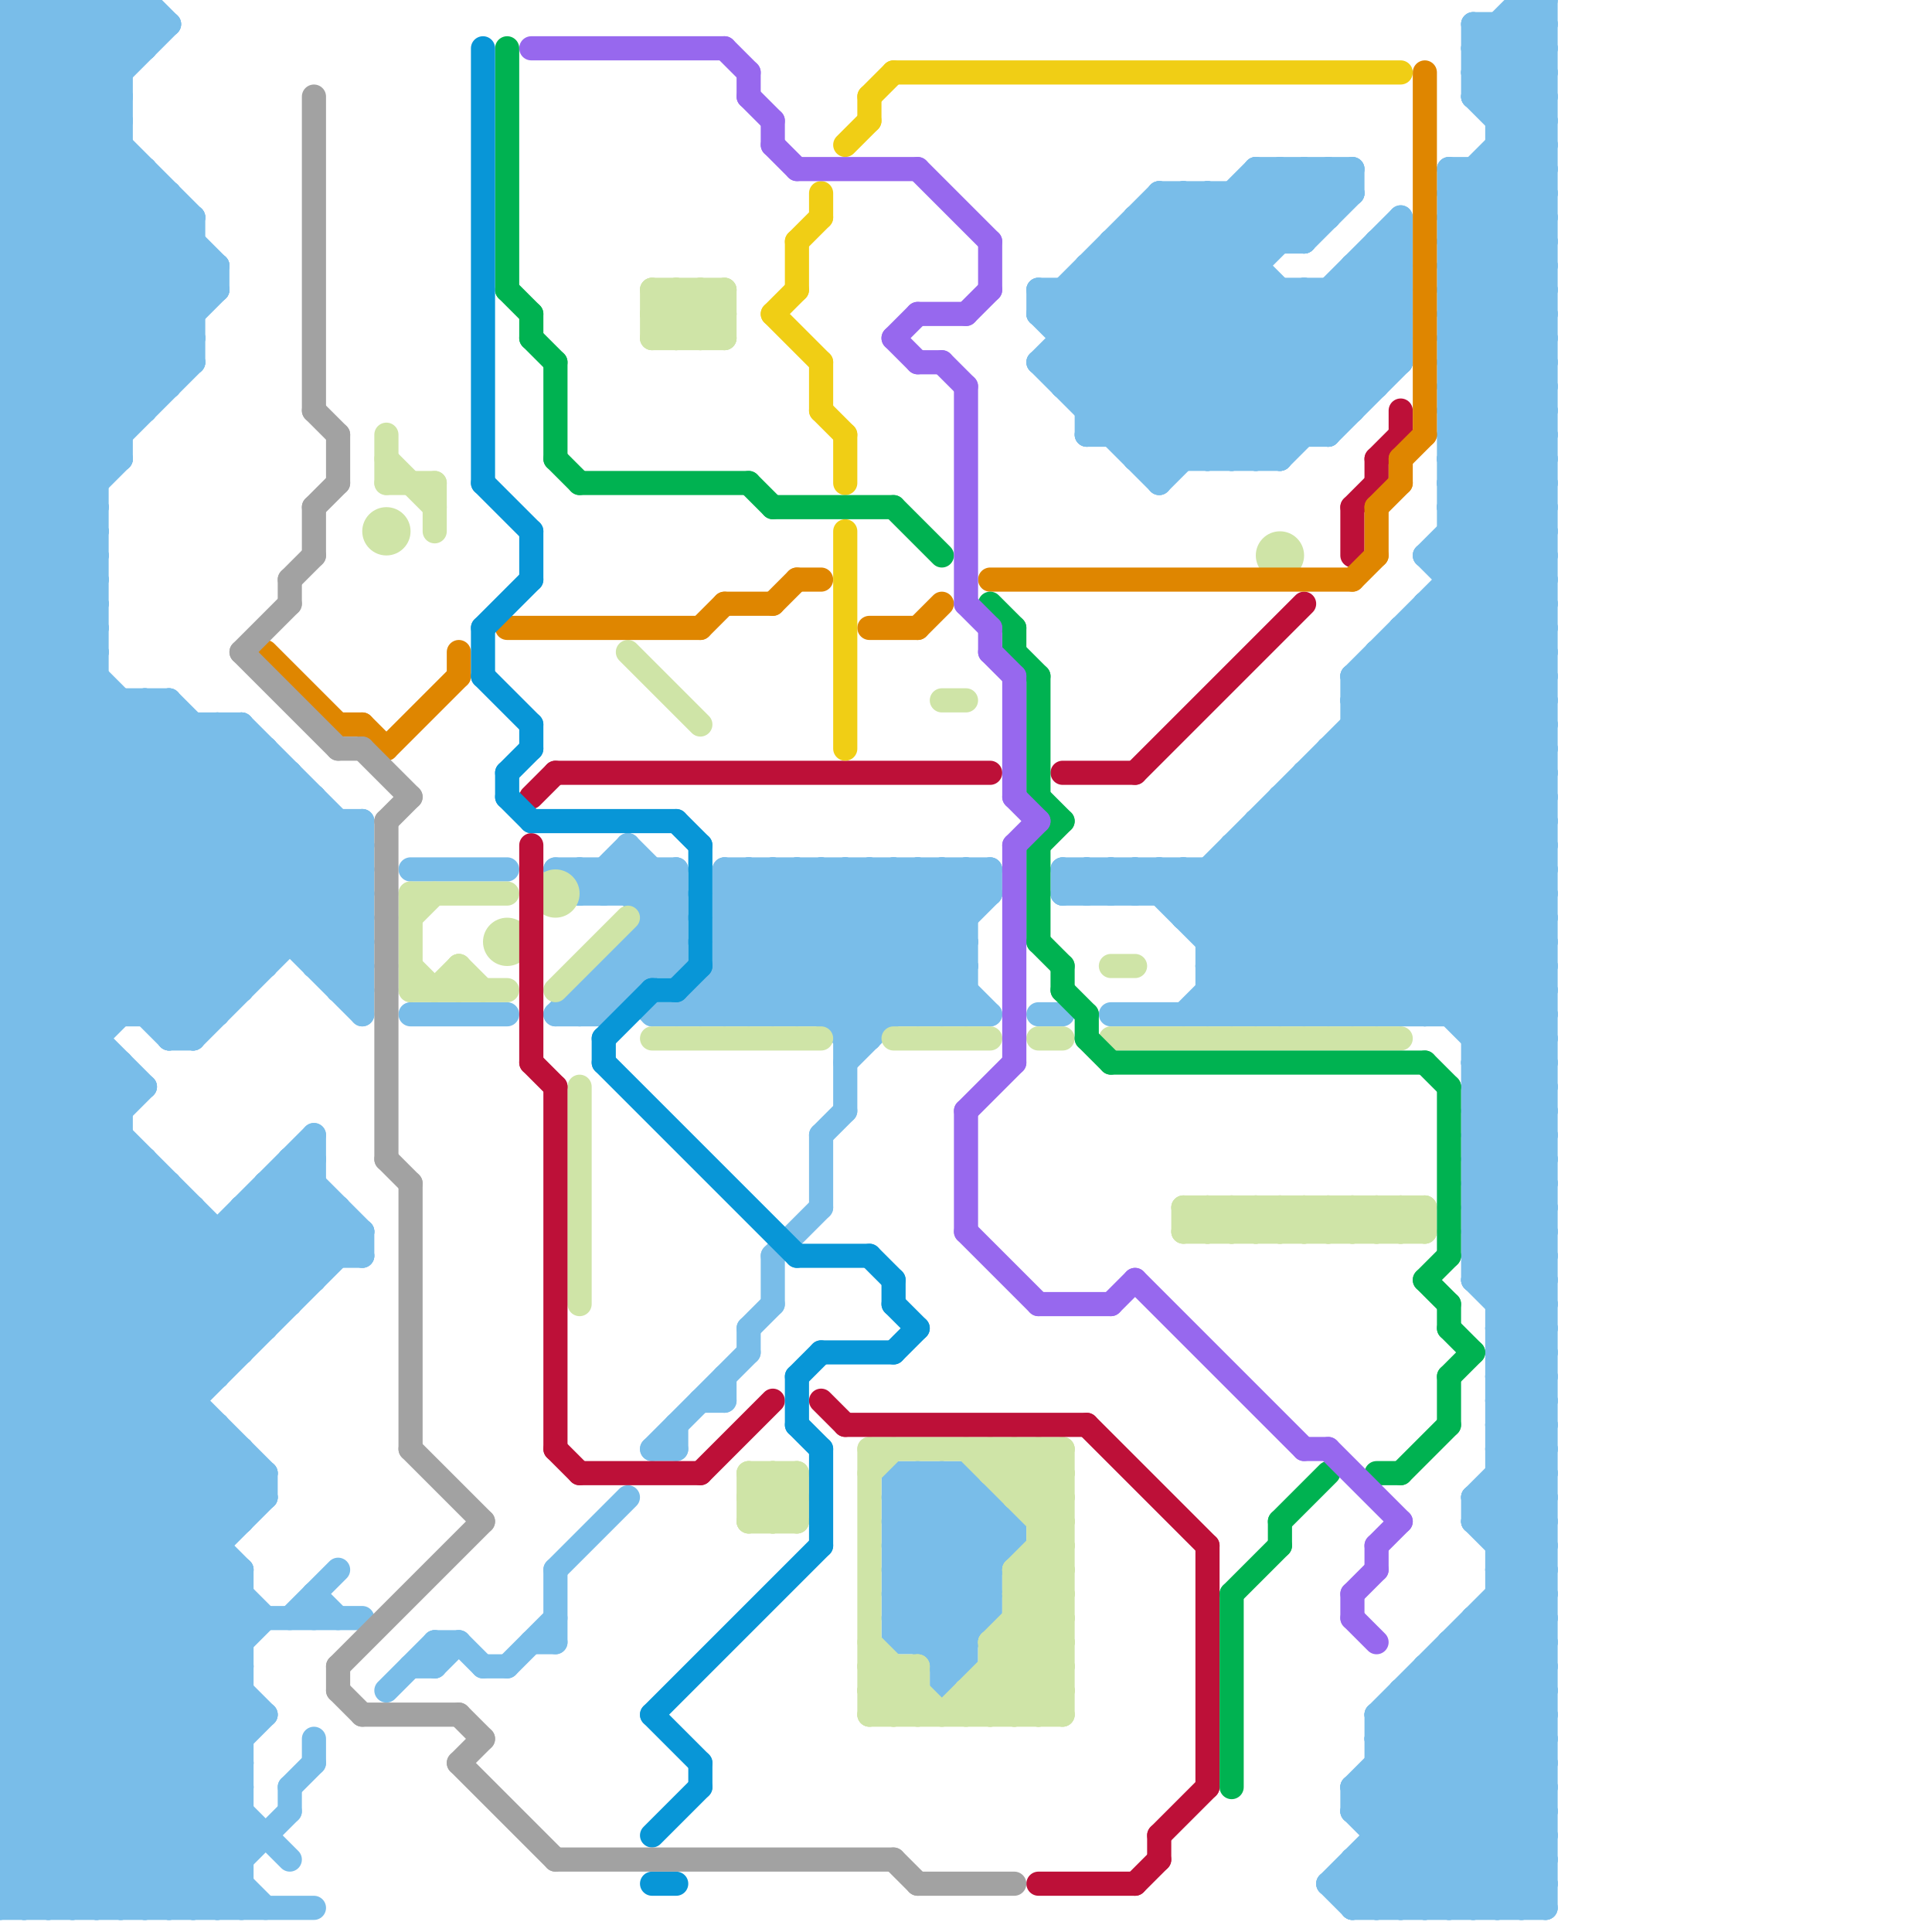 
<svg version="1.1" xmlns="http://www.w3.org/2000/svg" viewBox="0 0 80 80">
<style>line { stroke-width: 1; fill: none; stroke-linecap: round; stroke-linejoin: round; } .c0 { stroke: #79bde9 } .c1 { stroke: #cfe4a7 } .c2 { stroke: #bd1038 } .c3 { stroke: #df8600 } .c4 { stroke: #f0ce15 } .c5 { stroke: #00b251 } .c6 { stroke: #0896d7 } .c7 { stroke: #9768ee } .c8 { stroke: #a2a2a2 } .w1 { stroke-width: 1; }</style><line class="c0 " x1="31" y1="55" x2="31" y2="56"/><line class="c0 " x1="60" y1="19" x2="64" y2="23"/><line class="c0 " x1="55" y1="7" x2="56" y2="8"/><line class="c0 " x1="30" y1="36" x2="41" y2="36"/><line class="c0 " x1="25" y1="40" x2="25" y2="42"/><line class="c0 " x1="60" y1="21" x2="64" y2="25"/><line class="c0 " x1="60" y1="23" x2="64" y2="27"/><line class="c0 " x1="0" y1="0" x2="6" y2="0"/><line class="c0 " x1="7" y1="42" x2="15" y2="34"/><line class="c0 " x1="0" y1="8" x2="7" y2="15"/><line class="c0 " x1="0" y1="27" x2="15" y2="42"/><line class="c0 " x1="10" y1="65" x2="10" y2="79"/><line class="c0 " x1="62" y1="65" x2="64" y2="67"/><line class="c0 " x1="31" y1="42" x2="37" y2="36"/><line class="c0 " x1="59" y1="25" x2="59" y2="42"/><line class="c0 " x1="32" y1="36" x2="32" y2="42"/><line class="c0 " x1="0" y1="3" x2="3" y2="0"/><line class="c0 " x1="61" y1="2" x2="64" y2="2"/><line class="c0 " x1="45" y1="11" x2="53" y2="19"/><line class="c0 " x1="61" y1="4" x2="64" y2="4"/><line class="c0 " x1="0" y1="53" x2="13" y2="53"/><line class="c0 " x1="0" y1="63" x2="10" y2="63"/><line class="c0 " x1="63" y1="1" x2="64" y2="2"/><line class="c0 " x1="62" y1="54" x2="64" y2="52"/><line class="c0 " x1="38" y1="42" x2="40" y2="40"/><line class="c0 " x1="61" y1="45" x2="64" y2="48"/><line class="c0 " x1="47" y1="9" x2="55" y2="17"/><line class="c0 " x1="44" y1="36" x2="45" y2="37"/><line class="c0 " x1="32" y1="42" x2="38" y2="36"/><line class="c0 " x1="0" y1="43" x2="11" y2="54"/><line class="c0 " x1="40" y1="36" x2="40" y2="42"/><line class="c0 " x1="57" y1="10" x2="57" y2="16"/><line class="c0 " x1="0" y1="27" x2="4" y2="23"/><line class="c0 " x1="0" y1="21" x2="4" y2="21"/><line class="c0 " x1="50" y1="38" x2="64" y2="24"/><line class="c0 " x1="61" y1="3" x2="64" y2="6"/><line class="c0 " x1="30" y1="39" x2="33" y2="42"/><line class="c0 " x1="0" y1="20" x2="9" y2="11"/><line class="c0 " x1="39" y1="70" x2="40" y2="69"/><line class="c0 " x1="23" y1="42" x2="25" y2="42"/><line class="c0 " x1="0" y1="8" x2="7" y2="1"/><line class="c0 " x1="0" y1="62" x2="10" y2="72"/><line class="c0 " x1="0" y1="64" x2="10" y2="74"/><line class="c0 " x1="58" y1="71" x2="64" y2="77"/><line class="c0 " x1="56" y1="11" x2="56" y2="17"/><line class="c0 " x1="0" y1="51" x2="15" y2="51"/><line class="c0 " x1="60" y1="16" x2="64" y2="12"/><line class="c0 " x1="39" y1="36" x2="40" y2="37"/><line class="c0 " x1="59" y1="79" x2="64" y2="74"/><line class="c0 " x1="60" y1="18" x2="64" y2="14"/><line class="c0 " x1="53" y1="42" x2="64" y2="31"/><line class="c0 " x1="60" y1="10" x2="64" y2="6"/><line class="c0 " x1="0" y1="7" x2="8" y2="15"/><line class="c0 " x1="63" y1="0" x2="64" y2="1"/><line class="c0 " x1="52" y1="42" x2="64" y2="30"/><line class="c0 " x1="0" y1="1" x2="8" y2="9"/><line class="c0 " x1="47" y1="36" x2="47" y2="37"/><line class="c0 " x1="0" y1="48" x2="4" y2="44"/><line class="c0 " x1="44" y1="36" x2="64" y2="36"/><line class="c0 " x1="32" y1="52" x2="32" y2="54"/><line class="c0 " x1="60" y1="20" x2="64" y2="20"/><line class="c0 " x1="61" y1="63" x2="64" y2="63"/><line class="c0 " x1="60" y1="22" x2="64" y2="22"/><line class="c0 " x1="0" y1="45" x2="12" y2="33"/><line class="c0 " x1="6" y1="79" x2="10" y2="75"/><line class="c0 " x1="51" y1="19" x2="58" y2="12"/><line class="c0 " x1="37" y1="63" x2="41" y2="67"/><line class="c0 " x1="42" y1="63" x2="42" y2="64"/><line class="c0 " x1="0" y1="39" x2="9" y2="30"/><line class="c0 " x1="61" y1="62" x2="64" y2="65"/><line class="c0 " x1="0" y1="29" x2="4" y2="25"/><line class="c0 " x1="61" y1="2" x2="63" y2="0"/><line class="c0 " x1="0" y1="42" x2="11" y2="31"/><line class="c0 " x1="7" y1="79" x2="10" y2="76"/><line class="c0 " x1="5" y1="29" x2="5" y2="42"/><line class="c0 " x1="62" y1="57" x2="64" y2="57"/><line class="c0 " x1="54" y1="42" x2="64" y2="32"/><line class="c0 " x1="60" y1="15" x2="64" y2="11"/><line class="c0 " x1="62" y1="59" x2="64" y2="59"/><line class="c0 " x1="46" y1="10" x2="46" y2="18"/><line class="c0 " x1="0" y1="49" x2="7" y2="49"/><line class="c0 " x1="0" y1="41" x2="10" y2="41"/><line class="c0 " x1="0" y1="33" x2="13" y2="33"/><line class="c0 " x1="0" y1="16" x2="7" y2="9"/><line class="c0 " x1="60" y1="10" x2="64" y2="10"/><line class="c0 " x1="0" y1="53" x2="5" y2="48"/><line class="c0 " x1="0" y1="73" x2="6" y2="79"/><line class="c0 " x1="26" y1="39" x2="27" y2="40"/><line class="c0 " x1="56" y1="28" x2="64" y2="20"/><line class="c0 " x1="40" y1="61" x2="42" y2="63"/><line class="c0 " x1="45" y1="36" x2="45" y2="37"/><line class="c0 " x1="60" y1="7" x2="60" y2="42"/><line class="c0 " x1="0" y1="78" x2="11" y2="67"/><line class="c0 " x1="52" y1="19" x2="58" y2="13"/><line class="c0 " x1="0" y1="4" x2="5" y2="4"/><line class="c0 " x1="61" y1="46" x2="64" y2="43"/><line class="c0 " x1="60" y1="20" x2="64" y2="24"/><line class="c0 " x1="30" y1="37" x2="41" y2="37"/><line class="c0 " x1="60" y1="22" x2="64" y2="26"/><line class="c0 " x1="48" y1="9" x2="56" y2="17"/><line class="c0 " x1="0" y1="68" x2="9" y2="59"/><line class="c0 " x1="62" y1="56" x2="64" y2="58"/><line class="c0 " x1="33" y1="36" x2="33" y2="42"/><line class="c0 " x1="24" y1="42" x2="28" y2="38"/><line class="c0 " x1="37" y1="62" x2="38" y2="61"/><line class="c0 " x1="0" y1="51" x2="11" y2="62"/><line class="c0 " x1="6" y1="29" x2="15" y2="38"/><line class="c0 " x1="61" y1="44" x2="64" y2="47"/><line class="c0 " x1="43" y1="15" x2="58" y2="15"/><line class="c0 " x1="53" y1="12" x2="53" y2="19"/><line class="c0 " x1="63" y1="0" x2="64" y2="0"/><line class="c0 " x1="11" y1="31" x2="11" y2="40"/><line class="c0 " x1="0" y1="15" x2="8" y2="15"/><line class="c0 " x1="37" y1="62" x2="41" y2="62"/><line class="c0 " x1="0" y1="52" x2="5" y2="47"/><line class="c0 " x1="44" y1="16" x2="53" y2="7"/><line class="c0 " x1="60" y1="10" x2="64" y2="14"/><line class="c0 " x1="61" y1="2" x2="64" y2="5"/><line class="c0 " x1="30" y1="39" x2="40" y2="39"/><line class="c0 " x1="61" y1="4" x2="64" y2="7"/><line class="c0 " x1="61" y1="43" x2="64" y2="40"/><line class="c0 " x1="61" y1="45" x2="64" y2="42"/><line class="c0 " x1="48" y1="36" x2="48" y2="37"/><line class="c0 " x1="25" y1="37" x2="26" y2="36"/><line class="c0 " x1="0" y1="30" x2="10" y2="40"/><line class="c0 " x1="30" y1="39" x2="33" y2="36"/><line class="c0 " x1="0" y1="74" x2="9" y2="65"/><line class="c0 " x1="32" y1="36" x2="38" y2="42"/><line class="c0 " x1="56" y1="79" x2="64" y2="71"/><line class="c0 " x1="58" y1="70" x2="64" y2="76"/><line class="c0 " x1="49" y1="38" x2="64" y2="38"/><line class="c0 " x1="56" y1="30" x2="64" y2="30"/><line class="c0 " x1="29" y1="41" x2="29" y2="42"/><line class="c0 " x1="62" y1="62" x2="64" y2="64"/><line class="c0 " x1="12" y1="48" x2="12" y2="54"/><line class="c0 " x1="8" y1="50" x2="8" y2="79"/><line class="c0 " x1="9" y1="30" x2="15" y2="36"/><line class="c0 " x1="0" y1="65" x2="14" y2="51"/><line class="c0 " x1="60" y1="9" x2="64" y2="5"/><line class="c0 " x1="55" y1="31" x2="55" y2="42"/><line class="c0 " x1="0" y1="57" x2="9" y2="57"/><line class="c0 " x1="0" y1="29" x2="7" y2="29"/><line class="c0 " x1="27" y1="60" x2="31" y2="56"/><line class="c0 " x1="43" y1="12" x2="58" y2="12"/><line class="c0 " x1="44" y1="37" x2="64" y2="37"/><line class="c0 " x1="3" y1="0" x2="5" y2="2"/><line class="c0 " x1="0" y1="41" x2="10" y2="31"/><line class="c0 " x1="37" y1="64" x2="40" y2="67"/><line class="c0 " x1="55" y1="12" x2="55" y2="18"/><line class="c0 " x1="64" y1="0" x2="64" y2="79"/><line class="c0 " x1="55" y1="78" x2="64" y2="69"/><line class="c0 " x1="6" y1="29" x2="6" y2="42"/><line class="c0 " x1="52" y1="34" x2="52" y2="42"/><line class="c0 " x1="62" y1="79" x2="64" y2="77"/><line class="c0 " x1="51" y1="35" x2="64" y2="35"/><line class="c0 " x1="55" y1="78" x2="64" y2="78"/><line class="c0 " x1="23" y1="42" x2="28" y2="37"/><line class="c0 " x1="37" y1="62" x2="41" y2="66"/><line class="c0 " x1="1" y1="0" x2="1" y2="79"/><line class="c0 " x1="50" y1="8" x2="52" y2="10"/><line class="c0 " x1="0" y1="1" x2="1" y2="0"/><line class="c0 " x1="46" y1="36" x2="46" y2="37"/><line class="c0 " x1="61" y1="53" x2="64" y2="56"/><line class="c0 " x1="61" y1="63" x2="64" y2="66"/><line class="c0 " x1="0" y1="28" x2="4" y2="24"/><line class="c0 " x1="52" y1="8" x2="54" y2="10"/><line class="c0 " x1="27" y1="36" x2="27" y2="40"/><line class="c0 " x1="63" y1="79" x2="64" y2="78"/><line class="c0 " x1="0" y1="41" x2="5" y2="46"/><line class="c0 " x1="45" y1="17" x2="56" y2="17"/><line class="c0 " x1="61" y1="48" x2="64" y2="48"/><line class="c0 " x1="60" y1="7" x2="64" y2="7"/><line class="c0 " x1="61" y1="50" x2="64" y2="50"/><line class="c0 " x1="60" y1="9" x2="64" y2="9"/><line class="c0 " x1="0" y1="60" x2="13" y2="47"/><line class="c0 " x1="53" y1="33" x2="64" y2="44"/><line class="c0 " x1="6" y1="7" x2="6" y2="17"/><line class="c0 " x1="0" y1="3" x2="5" y2="3"/><line class="c0 " x1="0" y1="5" x2="5" y2="5"/><line class="c0 " x1="57" y1="27" x2="64" y2="27"/><line class="c0 " x1="0" y1="78" x2="10" y2="78"/><line class="c0 " x1="37" y1="61" x2="37" y2="68"/><line class="c0 " x1="0" y1="70" x2="10" y2="70"/><line class="c0 " x1="10" y1="30" x2="15" y2="35"/><line class="c0 " x1="0" y1="59" x2="9" y2="59"/><line class="c0 " x1="0" y1="72" x2="10" y2="72"/><line class="c0 " x1="44" y1="13" x2="49" y2="8"/><line class="c0 " x1="52" y1="7" x2="54" y2="9"/><line class="c0 " x1="0" y1="50" x2="11" y2="61"/><line class="c0 " x1="52" y1="35" x2="59" y2="42"/><line class="c0 " x1="57" y1="71" x2="64" y2="78"/><line class="c0 " x1="0" y1="28" x2="4" y2="28"/><line class="c0 " x1="57" y1="27" x2="57" y2="42"/><line class="c0 " x1="58" y1="9" x2="58" y2="15"/><line class="c0 " x1="0" y1="20" x2="4" y2="20"/><line class="c0 " x1="6" y1="42" x2="14" y2="34"/><line class="c0 " x1="56" y1="75" x2="60" y2="79"/><line class="c0 " x1="0" y1="22" x2="4" y2="22"/><line class="c0 " x1="41" y1="36" x2="41" y2="37"/><line class="c0 " x1="23" y1="36" x2="24" y2="37"/><line class="c0 " x1="61" y1="47" x2="64" y2="47"/><line class="c0 " x1="56" y1="79" x2="64" y2="79"/><line class="c0 " x1="29" y1="41" x2="40" y2="41"/><line class="c0 " x1="61" y1="49" x2="64" y2="49"/><line class="c0 " x1="60" y1="8" x2="64" y2="8"/><line class="c0 " x1="61" y1="51" x2="64" y2="51"/><line class="c0 " x1="37" y1="68" x2="42" y2="63"/><line class="c0 " x1="60" y1="7" x2="64" y2="11"/><line class="c0 " x1="60" y1="9" x2="64" y2="13"/><line class="c0 " x1="30" y1="38" x2="40" y2="38"/><line class="c0 " x1="0" y1="15" x2="7" y2="8"/><line class="c0 " x1="0" y1="51" x2="6" y2="45"/><line class="c0 " x1="30" y1="40" x2="40" y2="40"/><line class="c0 " x1="61" y1="1" x2="64" y2="1"/><line class="c0 " x1="8" y1="43" x2="15" y2="36"/><line class="c0 " x1="61" y1="44" x2="64" y2="41"/><line class="c0 " x1="49" y1="8" x2="49" y2="19"/><line class="c0 " x1="0" y1="5" x2="5" y2="0"/><line class="c0 " x1="0" y1="55" x2="11" y2="55"/><line class="c0 " x1="60" y1="68" x2="64" y2="68"/><line class="c0 " x1="58" y1="26" x2="64" y2="26"/><line class="c0 " x1="60" y1="17" x2="64" y2="13"/><line class="c0 " x1="14" y1="34" x2="14" y2="41"/><line class="c0 " x1="56" y1="78" x2="64" y2="70"/><line class="c0 " x1="59" y1="26" x2="64" y2="31"/><line class="c0 " x1="50" y1="19" x2="58" y2="11"/><line class="c0 " x1="62" y1="61" x2="64" y2="63"/><line class="c0 " x1="19" y1="68" x2="20" y2="69"/><line class="c0 " x1="57" y1="71" x2="64" y2="64"/><line class="c0 " x1="0" y1="56" x2="11" y2="67"/><line class="c0 " x1="0" y1="13" x2="5" y2="18"/><line class="c0 " x1="47" y1="19" x2="54" y2="12"/><line class="c0 " x1="10" y1="50" x2="10" y2="56"/><line class="c0 " x1="49" y1="38" x2="64" y2="23"/><line class="c0 " x1="0" y1="20" x2="4" y2="24"/><line class="c0 " x1="0" y1="7" x2="6" y2="7"/><line class="c0 " x1="0" y1="22" x2="4" y2="26"/><line class="c0 " x1="43" y1="13" x2="58" y2="13"/><line class="c0 " x1="0" y1="40" x2="10" y2="30"/><line class="c0 " x1="12" y1="74" x2="13" y2="73"/><line class="c0 " x1="0" y1="11" x2="6" y2="17"/><line class="c0 " x1="60" y1="8" x2="64" y2="12"/><line class="c0 " x1="13" y1="47" x2="13" y2="53"/><line class="c0 " x1="17" y1="69" x2="18" y2="69"/><line class="c0 " x1="0" y1="24" x2="5" y2="19"/><line class="c0 " x1="34" y1="47" x2="35" y2="46"/><line class="c0 " x1="47" y1="36" x2="53" y2="42"/><line class="c0 " x1="37" y1="61" x2="41" y2="65"/><line class="c0 " x1="0" y1="22" x2="8" y2="14"/><line class="c0 " x1="0" y1="76" x2="11" y2="76"/><line class="c0 " x1="62" y1="58" x2="64" y2="56"/><line class="c0 " x1="0" y1="35" x2="8" y2="43"/><line class="c0 " x1="0" y1="6" x2="6" y2="0"/><line class="c0 " x1="37" y1="64" x2="40" y2="61"/><line class="c0 " x1="0" y1="37" x2="15" y2="37"/><line class="c0 " x1="0" y1="39" x2="15" y2="39"/><line class="c0 " x1="60" y1="68" x2="64" y2="72"/><line class="c0 " x1="0" y1="45" x2="6" y2="45"/><line class="c0 " x1="61" y1="52" x2="64" y2="55"/><line class="c0 " x1="51" y1="36" x2="57" y2="42"/><line class="c0 " x1="60" y1="17" x2="64" y2="17"/><line class="c0 " x1="53" y1="33" x2="53" y2="42"/><line class="c0 " x1="0" y1="70" x2="10" y2="60"/><line class="c0 " x1="0" y1="40" x2="5" y2="45"/><line class="c0 " x1="48" y1="36" x2="54" y2="42"/><line class="c0 " x1="0" y1="58" x2="8" y2="50"/><line class="c0 " x1="0" y1="19" x2="5" y2="19"/><line class="c0 " x1="8" y1="9" x2="8" y2="15"/><line class="c0 " x1="43" y1="42" x2="44" y2="42"/><line class="c0 " x1="61" y1="53" x2="64" y2="50"/><line class="c0 " x1="10" y1="30" x2="10" y2="41"/><line class="c0 " x1="0" y1="19" x2="4" y2="23"/><line class="c0 " x1="53" y1="7" x2="55" y2="9"/><line class="c0 " x1="53" y1="34" x2="64" y2="45"/><line class="c0 " x1="47" y1="37" x2="48" y2="36"/><line class="c0 " x1="62" y1="5" x2="64" y2="5"/><line class="c0 " x1="24" y1="36" x2="25" y2="37"/><line class="c0 " x1="58" y1="70" x2="58" y2="79"/><line class="c0 " x1="20" y1="69" x2="21" y2="69"/><line class="c0 " x1="37" y1="67" x2="41" y2="63"/><line class="c0 " x1="0" y1="69" x2="10" y2="69"/><line class="c0 " x1="0" y1="31" x2="11" y2="31"/><line class="c0 " x1="33" y1="36" x2="39" y2="42"/><line class="c0 " x1="1" y1="79" x2="10" y2="70"/><line class="c0 " x1="24" y1="37" x2="26" y2="35"/><line class="c0 " x1="0" y1="42" x2="12" y2="54"/><line class="c0 " x1="14" y1="41" x2="15" y2="41"/><line class="c0 " x1="62" y1="1" x2="62" y2="79"/><line class="c0 " x1="35" y1="36" x2="41" y2="42"/><line class="c0 " x1="60" y1="17" x2="64" y2="21"/><line class="c0 " x1="54" y1="10" x2="56" y2="8"/><line class="c0 " x1="26" y1="36" x2="28" y2="38"/><line class="c0 " x1="47" y1="19" x2="53" y2="19"/><line class="c0 " x1="2" y1="79" x2="10" y2="71"/><line class="c0 " x1="26" y1="39" x2="26" y2="41"/><line class="c0 " x1="30" y1="38" x2="35" y2="43"/><line class="c0 " x1="0" y1="11" x2="5" y2="6"/><line class="c0 " x1="2" y1="0" x2="5" y2="3"/><line class="c0 " x1="61" y1="49" x2="64" y2="52"/><line class="c0 " x1="24" y1="41" x2="26" y2="41"/><line class="c0 " x1="61" y1="51" x2="64" y2="54"/><line class="c0 " x1="13" y1="40" x2="15" y2="38"/><line class="c0 " x1="0" y1="2" x2="2" y2="0"/><line class="c0 " x1="53" y1="33" x2="64" y2="33"/><line class="c0 " x1="57" y1="76" x2="64" y2="76"/><line class="c0 " x1="59" y1="23" x2="64" y2="28"/><line class="c0 " x1="59" y1="25" x2="64" y2="30"/><line class="c0 " x1="0" y1="1" x2="7" y2="1"/><line class="c0 " x1="0" y1="38" x2="4" y2="42"/><line class="c0 " x1="11" y1="50" x2="13" y2="52"/><line class="c0 " x1="0" y1="17" x2="6" y2="17"/><line class="c0 " x1="0" y1="12" x2="5" y2="17"/><line class="c0 " x1="56" y1="75" x2="64" y2="75"/><line class="c0 " x1="0" y1="14" x2="5" y2="19"/><line class="c0 " x1="37" y1="63" x2="42" y2="63"/><line class="c0 " x1="56" y1="77" x2="64" y2="77"/><line class="c0 " x1="0" y1="34" x2="5" y2="29"/><line class="c0 " x1="49" y1="37" x2="64" y2="22"/><line class="c0 " x1="26" y1="35" x2="28" y2="37"/><line class="c0 " x1="0" y1="27" x2="4" y2="27"/><line class="c0 " x1="0" y1="21" x2="4" y2="25"/><line class="c0 " x1="37" y1="68" x2="40" y2="68"/><line class="c0 " x1="0" y1="58" x2="10" y2="68"/><line class="c0 " x1="0" y1="10" x2="6" y2="16"/><line class="c0 " x1="56" y1="29" x2="64" y2="29"/><line class="c0 " x1="45" y1="18" x2="56" y2="7"/><line class="c0 " x1="0" y1="4" x2="4" y2="0"/><line class="c0 " x1="0" y1="19" x2="8" y2="11"/><line class="c0 " x1="57" y1="72" x2="64" y2="79"/><line class="c0 " x1="61" y1="7" x2="61" y2="53"/><line class="c0 " x1="61" y1="68" x2="64" y2="71"/><line class="c0 " x1="0" y1="5" x2="8" y2="13"/><line class="c0 " x1="56" y1="12" x2="58" y2="14"/><line class="c0 " x1="0" y1="7" x2="6" y2="1"/><line class="c0 " x1="0" y1="47" x2="9" y2="56"/><line class="c0 " x1="0" y1="60" x2="11" y2="71"/><line class="c0 " x1="0" y1="36" x2="15" y2="36"/><line class="c0 " x1="0" y1="38" x2="15" y2="38"/><line class="c0 " x1="57" y1="73" x2="64" y2="73"/><line class="c0 " x1="60" y1="16" x2="64" y2="16"/><line class="c0 " x1="59" y1="23" x2="64" y2="23"/><line class="c0 " x1="60" y1="18" x2="64" y2="18"/><line class="c0 " x1="0" y1="71" x2="10" y2="61"/><line class="c0 " x1="59" y1="25" x2="64" y2="25"/><line class="c0 " x1="0" y1="59" x2="8" y2="51"/><line class="c0 " x1="38" y1="36" x2="38" y2="42"/><line class="c0 " x1="14" y1="41" x2="15" y2="40"/><line class="c0 " x1="61" y1="52" x2="64" y2="49"/><line class="c0 " x1="0" y1="25" x2="15" y2="40"/><line class="c0 " x1="50" y1="8" x2="50" y2="19"/><line class="c0 " x1="25" y1="36" x2="25" y2="37"/><line class="c0 " x1="0" y1="57" x2="10" y2="67"/><line class="c0 " x1="0" y1="25" x2="4" y2="21"/><line class="c0 " x1="0" y1="77" x2="10" y2="77"/><line class="c0 " x1="27" y1="60" x2="28" y2="60"/><line class="c0 " x1="7" y1="43" x2="8" y2="43"/><line class="c0 " x1="56" y1="7" x2="56" y2="8"/><line class="c0 " x1="60" y1="11" x2="64" y2="7"/><line class="c0 " x1="25" y1="36" x2="28" y2="39"/><line class="c0 " x1="62" y1="55" x2="64" y2="55"/><line class="c0 " x1="57" y1="72" x2="64" y2="65"/><line class="c0 " x1="43" y1="15" x2="48" y2="20"/><line class="c0 " x1="30" y1="41" x2="31" y2="42"/><line class="c0 " x1="62" y1="6" x2="64" y2="6"/><line class="c0 " x1="56" y1="11" x2="58" y2="13"/><line class="c0 " x1="3" y1="79" x2="11" y2="71"/><line class="c0 " x1="37" y1="66" x2="41" y2="62"/><line class="c0 " x1="57" y1="79" x2="64" y2="72"/><line class="c0 " x1="51" y1="42" x2="64" y2="29"/><line class="c0 " x1="0" y1="35" x2="15" y2="35"/><line class="c0 " x1="0" y1="49" x2="5" y2="44"/><line class="c0 " x1="60" y1="15" x2="64" y2="15"/><line class="c0 " x1="22" y1="68" x2="23" y2="68"/><line class="c0 " x1="38" y1="61" x2="41" y2="64"/><line class="c0 " x1="56" y1="31" x2="64" y2="39"/><line class="c0 " x1="35" y1="43" x2="41" y2="37"/><line class="c0 " x1="59" y1="23" x2="64" y2="18"/><line class="c0 " x1="60" y1="16" x2="64" y2="20"/><line class="c0 " x1="60" y1="18" x2="64" y2="22"/><line class="c0 " x1="57" y1="42" x2="64" y2="35"/><line class="c0 " x1="0" y1="76" x2="3" y2="79"/><line class="c0 " x1="9" y1="30" x2="9" y2="42"/><line class="c0 " x1="45" y1="36" x2="46" y2="37"/><line class="c0 " x1="0" y1="24" x2="15" y2="39"/><line class="c0 " x1="0" y1="10" x2="5" y2="5"/><line class="c0 " x1="52" y1="7" x2="52" y2="19"/><line class="c0 " x1="0" y1="12" x2="5" y2="7"/><line class="c0 " x1="0" y1="26" x2="15" y2="41"/><line class="c0 " x1="62" y1="60" x2="64" y2="58"/><line class="c0 " x1="0" y1="62" x2="11" y2="62"/><line class="c0 " x1="61" y1="62" x2="61" y2="63"/><line class="c0 " x1="51" y1="35" x2="58" y2="42"/><line class="c0 " x1="0" y1="56" x2="10" y2="56"/><line class="c0 " x1="61" y1="3" x2="64" y2="0"/><line class="c0 " x1="0" y1="25" x2="4" y2="25"/><line class="c0 " x1="0" y1="60" x2="10" y2="60"/><line class="c0 " x1="35" y1="43" x2="36" y2="43"/><line class="c0 " x1="52" y1="7" x2="56" y2="7"/><line class="c0 " x1="39" y1="61" x2="39" y2="70"/><line class="c0 " x1="46" y1="36" x2="47" y2="37"/><line class="c0 " x1="30" y1="37" x2="31" y2="36"/><line class="c0 " x1="40" y1="36" x2="41" y2="37"/><line class="c0 " x1="57" y1="10" x2="58" y2="11"/><line class="c0 " x1="44" y1="12" x2="44" y2="16"/><line class="c0 " x1="46" y1="42" x2="64" y2="42"/><line class="c0 " x1="48" y1="8" x2="56" y2="8"/><line class="c0 " x1="36" y1="36" x2="36" y2="43"/><line class="c0 " x1="0" y1="50" x2="5" y2="45"/><line class="c0 " x1="0" y1="13" x2="8" y2="13"/><line class="c0 " x1="12" y1="67" x2="14" y2="65"/><line class="c0 " x1="56" y1="74" x2="61" y2="79"/><line class="c0 " x1="35" y1="36" x2="35" y2="46"/><line class="c0 " x1="62" y1="65" x2="64" y2="65"/><line class="c0 " x1="60" y1="15" x2="64" y2="19"/><line class="c0 " x1="0" y1="47" x2="13" y2="34"/><line class="c0 " x1="4" y1="0" x2="4" y2="79"/><line class="c0 " x1="30" y1="36" x2="30" y2="42"/><line class="c0 " x1="36" y1="36" x2="40" y2="40"/><line class="c0 " x1="37" y1="64" x2="42" y2="64"/><line class="c0 " x1="11" y1="49" x2="14" y2="52"/><line class="c0 " x1="0" y1="59" x2="10" y2="69"/><line class="c0 " x1="52" y1="34" x2="64" y2="34"/><line class="c0 " x1="56" y1="28" x2="64" y2="28"/><line class="c0 " x1="62" y1="60" x2="64" y2="62"/><line class="c0 " x1="60" y1="24" x2="64" y2="24"/><line class="c0 " x1="0" y1="77" x2="10" y2="67"/><line class="c0 " x1="61" y1="67" x2="64" y2="67"/><line class="c0 " x1="56" y1="28" x2="56" y2="42"/><line class="c0 " x1="0" y1="79" x2="10" y2="69"/><line class="c0 " x1="30" y1="38" x2="32" y2="36"/><line class="c0 " x1="45" y1="11" x2="45" y2="18"/><line class="c0 " x1="37" y1="66" x2="40" y2="69"/><line class="c0 " x1="56" y1="42" x2="64" y2="34"/><line class="c0 " x1="57" y1="11" x2="58" y2="12"/><line class="c0 " x1="0" y1="67" x2="8" y2="59"/><line class="c0 " x1="0" y1="29" x2="11" y2="40"/><line class="c0 " x1="0" y1="10" x2="8" y2="10"/><line class="c0 " x1="49" y1="36" x2="49" y2="38"/><line class="c0 " x1="37" y1="67" x2="39" y2="69"/><line class="c0 " x1="26" y1="39" x2="28" y2="39"/><line class="c0 " x1="61" y1="62" x2="64" y2="59"/><line class="c0 " x1="0" y1="14" x2="8" y2="14"/><line class="c0 " x1="24" y1="41" x2="24" y2="42"/><line class="c0 " x1="6" y1="0" x2="6" y2="2"/><line class="c0 " x1="0" y1="8" x2="7" y2="8"/><line class="c0 " x1="38" y1="68" x2="42" y2="64"/><line class="c0 " x1="0" y1="34" x2="8" y2="42"/><line class="c0 " x1="58" y1="26" x2="58" y2="42"/><line class="c0 " x1="0" y1="67" x2="15" y2="67"/><line class="c0 " x1="44" y1="12" x2="51" y2="19"/><line class="c0 " x1="0" y1="26" x2="4" y2="22"/><line class="c0 " x1="0" y1="40" x2="11" y2="40"/><line class="c0 " x1="0" y1="37" x2="5" y2="42"/><line class="c0 " x1="50" y1="41" x2="64" y2="41"/><line class="c0 " x1="62" y1="54" x2="64" y2="54"/><line class="c0 " x1="53" y1="7" x2="53" y2="10"/><line class="c0 " x1="7" y1="29" x2="7" y2="43"/><line class="c0 " x1="0" y1="30" x2="10" y2="30"/><line class="c0 " x1="61" y1="46" x2="64" y2="46"/><line class="c0 " x1="33" y1="42" x2="39" y2="36"/><line class="c0 " x1="18" y1="69" x2="19" y2="68"/><line class="c0 " x1="34" y1="36" x2="34" y2="42"/><line class="c0 " x1="28" y1="59" x2="28" y2="60"/><line class="c0 " x1="57" y1="10" x2="58" y2="10"/><line class="c0 " x1="0" y1="73" x2="11" y2="62"/><line class="c0 " x1="6" y1="48" x2="6" y2="79"/><line class="c0 " x1="56" y1="30" x2="64" y2="38"/><line class="c0 " x1="35" y1="42" x2="41" y2="36"/><line class="c0 " x1="27" y1="38" x2="28" y2="38"/><line class="c0 " x1="0" y1="46" x2="10" y2="56"/><line class="c0 " x1="55" y1="31" x2="64" y2="31"/><line class="c0 " x1="30" y1="57" x2="30" y2="58"/><line class="c0 " x1="34" y1="42" x2="40" y2="36"/><line class="c0 " x1="48" y1="8" x2="56" y2="16"/><line class="c0 " x1="0" y1="35" x2="6" y2="29"/><line class="c0 " x1="62" y1="57" x2="64" y2="55"/><line class="c0 " x1="62" y1="59" x2="64" y2="57"/><line class="c0 " x1="0" y1="61" x2="11" y2="61"/><line class="c0 " x1="45" y1="16" x2="54" y2="7"/><line class="c0 " x1="51" y1="8" x2="53" y2="10"/><line class="c0 " x1="57" y1="74" x2="62" y2="79"/><line class="c0 " x1="17" y1="42" x2="21" y2="42"/><line class="c0 " x1="30" y1="42" x2="36" y2="36"/><line class="c0 " x1="61" y1="4" x2="64" y2="1"/><line class="c0 " x1="0" y1="32" x2="12" y2="32"/><line class="c0 " x1="0" y1="24" x2="4" y2="24"/><line class="c0 " x1="0" y1="16" x2="7" y2="16"/><line class="c0 " x1="18" y1="68" x2="19" y2="68"/><line class="c0 " x1="0" y1="26" x2="4" y2="26"/><line class="c0 " x1="45" y1="11" x2="52" y2="11"/><line class="c0 " x1="50" y1="40" x2="64" y2="40"/><line class="c0 " x1="31" y1="36" x2="31" y2="42"/><line class="c0 " x1="0" y1="32" x2="4" y2="28"/><line class="c0 " x1="16" y1="70" x2="18" y2="68"/><line class="c0 " x1="47" y1="18" x2="53" y2="12"/><line class="c0 " x1="61" y1="43" x2="64" y2="43"/><line class="c0 " x1="55" y1="7" x2="55" y2="9"/><line class="c0 " x1="55" y1="18" x2="58" y2="15"/><line class="c0 " x1="61" y1="45" x2="64" y2="45"/><line class="c0 " x1="46" y1="18" x2="52" y2="12"/><line class="c0 " x1="37" y1="36" x2="40" y2="39"/><line class="c0 " x1="54" y1="12" x2="57" y2="15"/><line class="c0 " x1="60" y1="68" x2="60" y2="79"/><line class="c0 " x1="61" y1="1" x2="61" y2="4"/><line class="c0 " x1="58" y1="70" x2="64" y2="70"/><line class="c0 " x1="12" y1="32" x2="12" y2="39"/><line class="c0 " x1="0" y1="67" x2="10" y2="77"/><line class="c0 " x1="61" y1="42" x2="64" y2="39"/><line class="c0 " x1="62" y1="56" x2="64" y2="56"/><line class="c0 " x1="59" y1="70" x2="64" y2="75"/><line class="c0 " x1="0" y1="79" x2="13" y2="79"/><line class="c0 " x1="60" y1="19" x2="64" y2="15"/><line class="c0 " x1="44" y1="15" x2="48" y2="19"/><line class="c0 " x1="60" y1="21" x2="64" y2="17"/><line class="c0 " x1="57" y1="71" x2="57" y2="79"/><line class="c0 " x1="60" y1="23" x2="64" y2="19"/><line class="c0 " x1="0" y1="54" x2="9" y2="63"/><line class="c0 " x1="56" y1="74" x2="64" y2="66"/><line class="c0 " x1="23" y1="65" x2="23" y2="68"/><line class="c0 " x1="0" y1="72" x2="7" y2="79"/><line class="c0 " x1="44" y1="15" x2="52" y2="7"/><line class="c0 " x1="0" y1="50" x2="8" y2="50"/><line class="c0 " x1="0" y1="12" x2="9" y2="12"/><line class="c0 " x1="9" y1="51" x2="9" y2="57"/><line class="c0 " x1="62" y1="57" x2="64" y2="59"/><line class="c0 " x1="62" y1="59" x2="64" y2="61"/><line class="c0 " x1="44" y1="37" x2="45" y2="36"/><line class="c0 " x1="0" y1="23" x2="4" y2="23"/><line class="c0 " x1="50" y1="40" x2="64" y2="26"/><line class="c0 " x1="24" y1="37" x2="28" y2="37"/><line class="c0 " x1="0" y1="64" x2="14" y2="50"/><line class="c0 " x1="50" y1="42" x2="64" y2="28"/><line class="c0 " x1="44" y1="36" x2="44" y2="37"/><line class="c0 " x1="54" y1="32" x2="64" y2="42"/><line class="c0 " x1="12" y1="48" x2="13" y2="48"/><line class="c0 " x1="57" y1="73" x2="63" y2="79"/><line class="c0 " x1="0" y1="75" x2="4" y2="79"/><line class="c0 " x1="0" y1="18" x2="4" y2="22"/><line class="c0 " x1="0" y1="28" x2="11" y2="39"/><line class="c0 " x1="7" y1="29" x2="15" y2="37"/><line class="c0 " x1="0" y1="54" x2="6" y2="48"/><line class="c0 " x1="0" y1="0" x2="5" y2="5"/><line class="c0 " x1="9" y1="11" x2="9" y2="12"/><line class="c0 " x1="61" y1="63" x2="64" y2="60"/><line class="c0 " x1="11" y1="61" x2="11" y2="62"/><line class="c0 " x1="0" y1="18" x2="8" y2="10"/><line class="c0 " x1="61" y1="67" x2="64" y2="70"/><line class="c0 " x1="48" y1="8" x2="48" y2="20"/><line class="c0 " x1="60" y1="42" x2="64" y2="38"/><line class="c0 " x1="43" y1="12" x2="43" y2="13"/><line class="c0 " x1="62" y1="64" x2="64" y2="64"/><line class="c0 " x1="47" y1="9" x2="47" y2="19"/><line class="c0 " x1="61" y1="48" x2="64" y2="51"/><line class="c0 " x1="50" y1="41" x2="51" y2="42"/><line class="c0 " x1="61" y1="50" x2="64" y2="53"/><line class="c0 " x1="0" y1="33" x2="9" y2="42"/><line class="c0 " x1="56" y1="78" x2="57" y2="79"/><line class="c0 " x1="50" y1="36" x2="50" y2="42"/><line class="c0 " x1="13" y1="39" x2="15" y2="37"/><line class="c0 " x1="62" y1="58" x2="64" y2="60"/><line class="c0 " x1="25" y1="40" x2="28" y2="40"/><line class="c0 " x1="56" y1="74" x2="56" y2="75"/><line class="c0 " x1="54" y1="33" x2="64" y2="43"/><line class="c0 " x1="5" y1="44" x2="5" y2="79"/><line class="c0 " x1="0" y1="71" x2="8" y2="79"/><line class="c0 " x1="0" y1="23" x2="4" y2="27"/><line class="c0 " x1="44" y1="14" x2="58" y2="14"/><line class="c0 " x1="0" y1="2" x2="6" y2="2"/><line class="c0 " x1="39" y1="36" x2="39" y2="42"/><line class="c0 " x1="60" y1="25" x2="64" y2="29"/><line class="c0 " x1="59" y1="69" x2="59" y2="79"/><line class="c0 " x1="26" y1="37" x2="27" y2="36"/><line class="c0 " x1="57" y1="28" x2="64" y2="35"/><line class="c0 " x1="0" y1="74" x2="5" y2="79"/><line class="c0 " x1="0" y1="45" x2="10" y2="55"/><line class="c0 " x1="0" y1="65" x2="10" y2="65"/><line class="c0 " x1="0" y1="4" x2="8" y2="12"/><line class="c0 " x1="0" y1="0" x2="0" y2="79"/><line class="c0 " x1="27" y1="37" x2="28" y2="36"/><line class="c0 " x1="61" y1="47" x2="64" y2="50"/><line class="c0 " x1="37" y1="65" x2="41" y2="65"/><line class="c0 " x1="61" y1="7" x2="64" y2="10"/><line class="c0 " x1="37" y1="67" x2="41" y2="67"/><line class="c0 " x1="0" y1="66" x2="15" y2="51"/><line class="c0 " x1="50" y1="40" x2="52" y2="42"/><line class="c0 " x1="56" y1="74" x2="64" y2="74"/><line class="c0 " x1="61" y1="1" x2="64" y2="4"/><line class="c0 " x1="61" y1="44" x2="64" y2="44"/><line class="c0 " x1="26" y1="35" x2="26" y2="37"/><line class="c0 " x1="54" y1="32" x2="64" y2="32"/><line class="c0 " x1="4" y1="0" x2="6" y2="2"/><line class="c0 " x1="34" y1="36" x2="40" y2="42"/><line class="c0 " x1="13" y1="66" x2="13" y2="67"/><line class="c0 " x1="0" y1="38" x2="8" y2="30"/><line class="c0 " x1="57" y1="27" x2="64" y2="34"/><line class="c0 " x1="0" y1="66" x2="10" y2="76"/><line class="c0 " x1="53" y1="19" x2="58" y2="14"/><line class="c0 " x1="30" y1="36" x2="36" y2="42"/><line class="c0 " x1="0" y1="58" x2="8" y2="58"/><line class="c0 " x1="62" y1="67" x2="64" y2="69"/><line class="c0 " x1="60" y1="20" x2="64" y2="16"/><line class="c0 " x1="38" y1="61" x2="38" y2="68"/><line class="c0 " x1="56" y1="77" x2="58" y2="79"/><line class="c0 " x1="60" y1="12" x2="64" y2="8"/><line class="c0 " x1="60" y1="14" x2="64" y2="10"/><line class="c0 " x1="0" y1="68" x2="11" y2="79"/><line class="c0 " x1="10" y1="51" x2="12" y2="53"/><line class="c0 " x1="0" y1="54" x2="12" y2="54"/><line class="c0 " x1="9" y1="79" x2="10" y2="78"/><line class="c0 " x1="13" y1="66" x2="14" y2="67"/><line class="c0 " x1="3" y1="0" x2="3" y2="79"/><line class="c0 " x1="0" y1="3" x2="9" y2="12"/><line class="c0 " x1="62" y1="1" x2="64" y2="3"/><line class="c0 " x1="35" y1="44" x2="40" y2="39"/><line class="c0 " x1="57" y1="77" x2="59" y2="79"/><line class="c0 " x1="43" y1="13" x2="48" y2="8"/><line class="c0 " x1="0" y1="15" x2="4" y2="19"/><line class="c0 " x1="0" y1="17" x2="4" y2="21"/><line class="c0 " x1="55" y1="32" x2="64" y2="41"/><line class="c0 " x1="0" y1="17" x2="8" y2="9"/><line class="c0 " x1="0" y1="71" x2="11" y2="71"/><line class="c0 " x1="0" y1="31" x2="4" y2="27"/><line class="c0 " x1="25" y1="42" x2="28" y2="39"/><line class="c0 " x1="0" y1="33" x2="4" y2="29"/><line class="c0 " x1="48" y1="20" x2="58" y2="10"/><line class="c0 " x1="46" y1="37" x2="47" y2="36"/><line class="c0 " x1="62" y1="61" x2="64" y2="61"/><line class="c0 " x1="0" y1="34" x2="15" y2="34"/><line class="c0 " x1="43" y1="12" x2="50" y2="19"/><line class="c0 " x1="57" y1="71" x2="64" y2="71"/><line class="c0 " x1="61" y1="53" x2="64" y2="53"/><line class="c0 " x1="60" y1="12" x2="64" y2="12"/><line class="c0 " x1="43" y1="15" x2="50" y2="8"/><line class="c0 " x1="8" y1="30" x2="8" y2="43"/><line class="c0 " x1="60" y1="14" x2="64" y2="14"/><line class="c0 " x1="0" y1="63" x2="13" y2="50"/><line class="c0 " x1="48" y1="37" x2="49" y2="36"/><line class="c0 " x1="62" y1="56" x2="64" y2="54"/><line class="c0 " x1="60" y1="79" x2="64" y2="75"/><line class="c0 " x1="25" y1="40" x2="27" y2="42"/><line class="c0 " x1="0" y1="6" x2="5" y2="6"/><line class="c0 " x1="0" y1="11" x2="9" y2="11"/><line class="c0 " x1="61" y1="48" x2="64" y2="45"/><line class="c0 " x1="62" y1="7" x2="64" y2="9"/><line class="c0 " x1="61" y1="50" x2="64" y2="47"/><line class="c0 " x1="0" y1="16" x2="4" y2="20"/><line class="c0 " x1="0" y1="46" x2="13" y2="33"/><line class="c0 " x1="0" y1="61" x2="10" y2="71"/><line class="c0 " x1="0" y1="53" x2="10" y2="63"/><line class="c0 " x1="49" y1="8" x2="57" y2="16"/><line class="c0 " x1="23" y1="65" x2="26" y2="62"/><line class="c0 " x1="0" y1="75" x2="10" y2="75"/><line class="c0 " x1="39" y1="42" x2="40" y2="41"/><line class="c0 " x1="0" y1="64" x2="9" y2="64"/><line class="c0 " x1="12" y1="74" x2="12" y2="75"/><line class="c0 " x1="0" y1="44" x2="5" y2="44"/><line class="c0 " x1="0" y1="66" x2="10" y2="66"/><line class="c0 " x1="7" y1="49" x2="7" y2="79"/><line class="c0 " x1="14" y1="50" x2="14" y2="52"/><line class="c0 " x1="0" y1="68" x2="10" y2="68"/><line class="c0 " x1="0" y1="9" x2="7" y2="16"/><line class="c0 " x1="32" y1="52" x2="34" y2="50"/><line class="c0 " x1="5" y1="79" x2="10" y2="74"/><line class="c0 " x1="60" y1="11" x2="64" y2="11"/><line class="c0 " x1="37" y1="65" x2="40" y2="68"/><line class="c0 " x1="60" y1="69" x2="64" y2="73"/><line class="c0 " x1="13" y1="33" x2="13" y2="40"/><line class="c0 " x1="0" y1="72" x2="11" y2="61"/><line class="c0 " x1="58" y1="42" x2="64" y2="36"/><line class="c0 " x1="31" y1="36" x2="37" y2="42"/><line class="c0 " x1="56" y1="29" x2="64" y2="37"/><line class="c0 " x1="60" y1="12" x2="64" y2="16"/><line class="c0 " x1="37" y1="66" x2="41" y2="66"/><line class="c0 " x1="13" y1="72" x2="13" y2="73"/><line class="c0 " x1="60" y1="14" x2="64" y2="18"/><line class="c0 " x1="0" y1="32" x2="9" y2="41"/><line class="c0 " x1="27" y1="39" x2="30" y2="42"/><line class="c0 " x1="61" y1="47" x2="64" y2="44"/><line class="c0 " x1="50" y1="39" x2="64" y2="39"/><line class="c0 " x1="61" y1="49" x2="64" y2="46"/><line class="c0 " x1="61" y1="51" x2="64" y2="48"/><line class="c0 " x1="62" y1="64" x2="64" y2="62"/><line class="c0 " x1="62" y1="5" x2="64" y2="3"/><line class="c0 " x1="0" y1="65" x2="12" y2="77"/><line class="c0 " x1="39" y1="69" x2="41" y2="67"/><line class="c0 " x1="62" y1="58" x2="64" y2="58"/><line class="c0 " x1="51" y1="8" x2="51" y2="19"/><line class="c0 " x1="30" y1="37" x2="36" y2="43"/><line class="c0 " x1="0" y1="52" x2="15" y2="52"/><line class="c0 " x1="0" y1="21" x2="9" y2="12"/><line class="c0 " x1="0" y1="56" x2="7" y2="49"/><line class="c0 " x1="62" y1="66" x2="64" y2="68"/><line class="c0 " x1="0" y1="70" x2="9" y2="79"/><line class="c0 " x1="12" y1="48" x2="15" y2="51"/><line class="c0 " x1="37" y1="63" x2="39" y2="61"/><line class="c0 " x1="60" y1="13" x2="64" y2="9"/><line class="c0 " x1="38" y1="36" x2="40" y2="38"/><line class="c0 " x1="58" y1="26" x2="64" y2="32"/><line class="c0 " x1="23" y1="36" x2="28" y2="36"/><line class="c0 " x1="49" y1="36" x2="55" y2="42"/><line class="c0 " x1="59" y1="42" x2="64" y2="37"/><line class="c0 " x1="18" y1="68" x2="18" y2="69"/><line class="c0 " x1="31" y1="55" x2="32" y2="54"/><line class="c0 " x1="0" y1="78" x2="1" y2="79"/><line class="c0 " x1="0" y1="2" x2="9" y2="11"/><line class="c0 " x1="46" y1="11" x2="53" y2="18"/><line class="c0 " x1="54" y1="7" x2="55" y2="8"/><line class="c0 " x1="55" y1="12" x2="58" y2="15"/><line class="c0 " x1="60" y1="11" x2="64" y2="15"/><line class="c0 " x1="0" y1="44" x2="11" y2="55"/><line class="c0 " x1="11" y1="49" x2="11" y2="55"/><line class="c0 " x1="50" y1="39" x2="64" y2="25"/><line class="c0 " x1="5" y1="0" x2="5" y2="19"/><line class="c0 " x1="37" y1="61" x2="40" y2="61"/><line class="c0 " x1="0" y1="55" x2="10" y2="65"/><line class="c0 " x1="0" y1="13" x2="6" y2="7"/><line class="c0 " x1="50" y1="36" x2="56" y2="42"/><line class="c0 " x1="51" y1="35" x2="51" y2="42"/><line class="c0 " x1="39" y1="68" x2="41" y2="66"/><line class="c0 " x1="0" y1="31" x2="10" y2="41"/><line class="c0 " x1="0" y1="48" x2="6" y2="48"/><line class="c0 " x1="10" y1="50" x2="14" y2="50"/><line class="c0 " x1="0" y1="42" x2="9" y2="42"/><line class="c0 " x1="43" y1="13" x2="49" y2="19"/><line class="c0 " x1="0" y1="75" x2="10" y2="65"/><line class="c0 " x1="61" y1="67" x2="61" y2="79"/><line class="c0 " x1="0" y1="46" x2="5" y2="46"/><line class="c0 " x1="0" y1="36" x2="7" y2="43"/><line class="c0 " x1="0" y1="37" x2="7" y2="30"/><line class="c0 " x1="17" y1="36" x2="21" y2="36"/><line class="c0 " x1="61" y1="52" x2="64" y2="52"/><line class="c0 " x1="58" y1="27" x2="64" y2="33"/><line class="c0 " x1="60" y1="13" x2="64" y2="13"/><line class="c0 " x1="41" y1="62" x2="41" y2="67"/><line class="c0 " x1="0" y1="62" x2="13" y2="49"/><line class="c0 " x1="0" y1="39" x2="6" y2="45"/><line class="c0 " x1="45" y1="17" x2="55" y2="7"/><line class="c0 " x1="30" y1="40" x2="32" y2="42"/><line class="c0 " x1="24" y1="41" x2="25" y2="42"/><line class="c0 " x1="59" y1="69" x2="64" y2="74"/><line class="c0 " x1="0" y1="52" x2="10" y2="62"/><line class="c0 " x1="55" y1="78" x2="56" y2="79"/><line class="c0 " x1="0" y1="74" x2="10" y2="74"/><line class="c0 " x1="55" y1="31" x2="64" y2="40"/><line class="c0 " x1="60" y1="8" x2="64" y2="4"/><line class="c0 " x1="9" y1="59" x2="9" y2="79"/><line class="c0 " x1="13" y1="40" x2="15" y2="40"/><line class="c0 " x1="0" y1="47" x2="5" y2="47"/><line class="c0 " x1="0" y1="36" x2="7" y2="29"/><line class="c0 " x1="61" y1="79" x2="64" y2="76"/><line class="c0 " x1="0" y1="48" x2="9" y2="57"/><line class="c0 " x1="55" y1="42" x2="64" y2="33"/><line class="c0 " x1="54" y1="32" x2="54" y2="42"/><line class="c0 " x1="45" y1="18" x2="55" y2="18"/><line class="c0 " x1="0" y1="49" x2="8" y2="57"/><line class="c0 " x1="56" y1="28" x2="64" y2="36"/><line class="c0 " x1="60" y1="13" x2="64" y2="17"/><line class="c0 " x1="44" y1="16" x2="57" y2="16"/><line class="c0 " x1="61" y1="3" x2="64" y2="3"/><line class="c0 " x1="0" y1="55" x2="6" y2="49"/><line class="c0 " x1="46" y1="10" x2="54" y2="10"/><line class="c0 " x1="37" y1="65" x2="40" y2="62"/><line class="c0 " x1="62" y1="53" x2="64" y2="51"/><line class="c0 " x1="62" y1="63" x2="64" y2="61"/><line class="c0 " x1="28" y1="42" x2="34" y2="36"/><line class="c0 " x1="62" y1="55" x2="64" y2="53"/><line class="c0 " x1="0" y1="9" x2="5" y2="4"/><line class="c0 " x1="62" y1="4" x2="64" y2="2"/><line class="c0 " x1="1" y1="0" x2="5" y2="4"/><line class="c0 " x1="56" y1="11" x2="58" y2="11"/><line class="c0 " x1="57" y1="72" x2="64" y2="72"/><line class="c0 " x1="59" y1="69" x2="64" y2="69"/><line class="c0 " x1="47" y1="10" x2="55" y2="18"/><line class="c0 " x1="39" y1="69" x2="40" y2="69"/><line class="c0 " x1="0" y1="69" x2="9" y2="60"/><line class="c0 " x1="58" y1="79" x2="64" y2="73"/><line class="c0 " x1="40" y1="61" x2="40" y2="69"/><line class="c0 " x1="5" y1="0" x2="6" y2="1"/><line class="c0 " x1="0" y1="57" x2="7" y2="50"/><line class="c0 " x1="8" y1="79" x2="12" y2="75"/><line class="c0 " x1="57" y1="75" x2="64" y2="68"/><line class="c0 " x1="14" y1="40" x2="15" y2="39"/><line class="c0 " x1="29" y1="42" x2="35" y2="36"/><line class="c0 " x1="12" y1="49" x2="15" y2="52"/><line class="c0 " x1="37" y1="36" x2="37" y2="42"/><line class="c0 " x1="54" y1="12" x2="54" y2="18"/><line class="c0 " x1="63" y1="0" x2="63" y2="79"/><line class="c0 " x1="0" y1="18" x2="5" y2="18"/><line class="c0 " x1="49" y1="42" x2="64" y2="27"/><line class="c0 " x1="10" y1="50" x2="13" y2="53"/><line class="c0 " x1="10" y1="60" x2="10" y2="63"/><line class="c0 " x1="0" y1="69" x2="10" y2="79"/><line class="c0 " x1="0" y1="63" x2="10" y2="73"/><line class="c0 " x1="47" y1="9" x2="55" y2="9"/><line class="c0 " x1="6" y1="0" x2="7" y2="1"/><line class="c0 " x1="52" y1="34" x2="64" y2="46"/><line class="c0 " x1="54" y1="7" x2="54" y2="10"/><line class="c0 " x1="0" y1="6" x2="8" y2="14"/><line class="c0 " x1="56" y1="77" x2="56" y2="79"/><line class="c0 " x1="2" y1="0" x2="2" y2="79"/><line class="c0 " x1="15" y1="34" x2="15" y2="42"/><line class="c0 " x1="7" y1="8" x2="7" y2="16"/><line class="c0 " x1="0" y1="14" x2="6" y2="8"/><line class="c0 " x1="45" y1="12" x2="52" y2="19"/><line class="c0 " x1="39" y1="61" x2="42" y2="64"/><line class="c0 " x1="0" y1="43" x2="4" y2="43"/><line class="c0 " x1="62" y1="55" x2="64" y2="57"/><line class="c0 " x1="62" y1="6" x2="64" y2="8"/><line class="c0 " x1="60" y1="19" x2="64" y2="19"/><line class="c0 " x1="61" y1="62" x2="64" y2="62"/><line class="c0 " x1="60" y1="21" x2="64" y2="21"/><line class="c0 " x1="0" y1="44" x2="12" y2="32"/><line class="c0 " x1="0" y1="76" x2="10" y2="66"/><line class="c0 " x1="28" y1="36" x2="28" y2="40"/><line class="c0 " x1="11" y1="49" x2="13" y2="49"/><line class="c0 " x1="48" y1="19" x2="58" y2="9"/><line class="c0 " x1="62" y1="65" x2="64" y2="63"/><line class="c0 " x1="7" y1="43" x2="15" y2="35"/><line class="c0 " x1="29" y1="58" x2="30" y2="58"/><line class="c0 " x1="0" y1="9" x2="8" y2="9"/><line class="c0 " x1="0" y1="61" x2="13" y2="48"/><line class="c0 " x1="24" y1="36" x2="24" y2="37"/><line class="c0 " x1="45" y1="37" x2="46" y2="36"/><line class="c0 " x1="34" y1="47" x2="34" y2="50"/><line class="c0 " x1="0" y1="30" x2="4" y2="26"/><line class="c0 " x1="27" y1="42" x2="41" y2="42"/><line class="c0 " x1="62" y1="66" x2="64" y2="66"/><line class="c0 " x1="0" y1="43" x2="11" y2="32"/><line class="c0 " x1="0" y1="23" x2="8" y2="15"/><line class="c0 " x1="4" y1="79" x2="10" y2="73"/><line class="c0 " x1="62" y1="60" x2="64" y2="60"/><line class="c0 " x1="56" y1="75" x2="64" y2="67"/><line class="c0 " x1="21" y1="69" x2="23" y2="67"/><line class="c0 " x1="61" y1="46" x2="64" y2="49"/><line class="c0 " x1="0" y1="73" x2="10" y2="73"/><line class="c0 " x1="15" y1="51" x2="15" y2="52"/><line class="c0 " x1="0" y1="77" x2="2" y2="79"/><line class="c0 " x1="46" y1="10" x2="54" y2="18"/><line class="c0 " x1="56" y1="29" x2="64" y2="21"/><line class="c1 " x1="50" y1="50" x2="50" y2="51"/><line class="c1 " x1="57" y1="50" x2="58" y2="51"/><line class="c1 " x1="42" y1="65" x2="44" y2="67"/><line class="c1 " x1="36" y1="69" x2="38" y2="71"/><line class="c1 " x1="16" y1="20" x2="18" y2="20"/><line class="c1 " x1="27" y1="13" x2="28" y2="14"/><line class="c1 " x1="41" y1="68" x2="44" y2="68"/><line class="c1 " x1="49" y1="50" x2="49" y2="51"/><line class="c1 " x1="32" y1="61" x2="33" y2="62"/><line class="c1 " x1="24" y1="45" x2="24" y2="54"/><line class="c1 " x1="42" y1="62" x2="44" y2="62"/><line class="c1 " x1="42" y1="71" x2="44" y2="69"/><line class="c1 " x1="17" y1="37" x2="21" y2="37"/><line class="c1 " x1="32" y1="61" x2="32" y2="63"/><line class="c1 " x1="52" y1="50" x2="52" y2="51"/><line class="c1 " x1="43" y1="71" x2="44" y2="70"/><line class="c1 " x1="36" y1="71" x2="44" y2="71"/><line class="c1 " x1="27" y1="13" x2="30" y2="13"/><line class="c1 " x1="31" y1="62" x2="32" y2="61"/><line class="c1 " x1="18" y1="41" x2="19" y2="40"/><line class="c1 " x1="53" y1="51" x2="54" y2="50"/><line class="c1 " x1="53" y1="50" x2="53" y2="51"/><line class="c1 " x1="42" y1="65" x2="42" y2="71"/><line class="c1 " x1="16" y1="19" x2="18" y2="21"/><line class="c1 " x1="55" y1="51" x2="56" y2="50"/><line class="c1 " x1="55" y1="50" x2="55" y2="51"/><line class="c1 " x1="36" y1="61" x2="37" y2="60"/><line class="c1 " x1="17" y1="38" x2="18" y2="37"/><line class="c1 " x1="31" y1="62" x2="32" y2="63"/><line class="c1 " x1="40" y1="70" x2="41" y2="71"/><line class="c1 " x1="49" y1="50" x2="59" y2="50"/><line class="c1 " x1="17" y1="37" x2="17" y2="41"/><line class="c1 " x1="31" y1="63" x2="33" y2="61"/><line class="c1 " x1="36" y1="68" x2="39" y2="71"/><line class="c1 " x1="23" y1="41" x2="26" y2="38"/><line class="c1 " x1="27" y1="14" x2="29" y2="12"/><line class="c1 " x1="56" y1="50" x2="57" y2="51"/><line class="c1 " x1="43" y1="62" x2="44" y2="61"/><line class="c1 " x1="39" y1="71" x2="44" y2="66"/><line class="c1 " x1="41" y1="69" x2="43" y2="71"/><line class="c1 " x1="41" y1="60" x2="41" y2="61"/><line class="c1 " x1="27" y1="43" x2="34" y2="43"/><line class="c1 " x1="17" y1="40" x2="18" y2="41"/><line class="c1 " x1="39" y1="29" x2="40" y2="29"/><line class="c1 " x1="37" y1="71" x2="38" y2="70"/><line class="c1 " x1="31" y1="61" x2="33" y2="61"/><line class="c1 " x1="46" y1="43" x2="58" y2="43"/><line class="c1 " x1="31" y1="63" x2="33" y2="63"/><line class="c1 " x1="58" y1="50" x2="59" y2="51"/><line class="c1 " x1="40" y1="71" x2="44" y2="67"/><line class="c1 " x1="57" y1="51" x2="58" y2="50"/><line class="c1 " x1="19" y1="40" x2="20" y2="41"/><line class="c1 " x1="57" y1="50" x2="57" y2="51"/><line class="c1 " x1="43" y1="64" x2="44" y2="65"/><line class="c1 " x1="26" y1="27" x2="29" y2="30"/><line class="c1 " x1="51" y1="50" x2="52" y2="51"/><line class="c1 " x1="50" y1="51" x2="51" y2="50"/><line class="c1 " x1="32" y1="63" x2="33" y2="62"/><line class="c1 " x1="38" y1="69" x2="38" y2="71"/><line class="c1 " x1="36" y1="70" x2="37" y2="69"/><line class="c1 " x1="50" y1="50" x2="51" y2="51"/><line class="c1 " x1="58" y1="51" x2="59" y2="50"/><line class="c1 " x1="31" y1="61" x2="33" y2="63"/><line class="c1 " x1="52" y1="51" x2="53" y2="50"/><line class="c1 " x1="36" y1="60" x2="36" y2="71"/><line class="c1 " x1="43" y1="63" x2="44" y2="62"/><line class="c1 " x1="37" y1="69" x2="37" y2="71"/><line class="c1 " x1="49" y1="51" x2="50" y2="50"/><line class="c1 " x1="52" y1="50" x2="53" y2="51"/><line class="c1 " x1="28" y1="12" x2="28" y2="14"/><line class="c1 " x1="36" y1="71" x2="38" y2="69"/><line class="c1 " x1="36" y1="70" x2="37" y2="71"/><line class="c1 " x1="41" y1="61" x2="44" y2="61"/><line class="c1 " x1="28" y1="12" x2="30" y2="14"/><line class="c1 " x1="40" y1="60" x2="44" y2="64"/><line class="c1 " x1="43" y1="65" x2="44" y2="66"/><line class="c1 " x1="41" y1="60" x2="44" y2="63"/><line class="c1 " x1="42" y1="67" x2="44" y2="67"/><line class="c1 " x1="42" y1="60" x2="42" y2="62"/><line class="c1 " x1="41" y1="68" x2="44" y2="65"/><line class="c1 " x1="42" y1="61" x2="43" y2="60"/><line class="c1 " x1="40" y1="70" x2="40" y2="71"/><line class="c1 " x1="54" y1="50" x2="55" y2="51"/><line class="c1 " x1="41" y1="69" x2="44" y2="69"/><line class="c1 " x1="42" y1="66" x2="44" y2="64"/><line class="c1 " x1="56" y1="51" x2="57" y2="50"/><line class="c1 " x1="41" y1="68" x2="41" y2="71"/><line class="c1 " x1="56" y1="50" x2="56" y2="51"/><line class="c1 " x1="42" y1="67" x2="44" y2="69"/><line class="c1 " x1="17" y1="41" x2="21" y2="41"/><line class="c1 " x1="27" y1="12" x2="27" y2="14"/><line class="c1 " x1="18" y1="20" x2="18" y2="22"/><line class="c1 " x1="31" y1="61" x2="31" y2="63"/><line class="c1 " x1="36" y1="60" x2="44" y2="60"/><line class="c1 " x1="41" y1="70" x2="42" y2="71"/><line class="c1 " x1="49" y1="50" x2="50" y2="51"/><line class="c1 " x1="29" y1="14" x2="30" y2="13"/><line class="c1 " x1="27" y1="12" x2="30" y2="12"/><line class="c1 " x1="27" y1="12" x2="29" y2="14"/><line class="c1 " x1="27" y1="14" x2="30" y2="14"/><line class="c1 " x1="42" y1="66" x2="44" y2="66"/><line class="c1 " x1="36" y1="70" x2="38" y2="70"/><line class="c1 " x1="54" y1="51" x2="55" y2="50"/><line class="c1 " x1="58" y1="50" x2="58" y2="51"/><line class="c1 " x1="19" y1="40" x2="19" y2="41"/><line class="c1 " x1="37" y1="43" x2="41" y2="43"/><line class="c1 " x1="51" y1="51" x2="52" y2="50"/><line class="c1 " x1="43" y1="60" x2="44" y2="61"/><line class="c1 " x1="41" y1="71" x2="44" y2="68"/><line class="c1 " x1="51" y1="50" x2="51" y2="51"/><line class="c1 " x1="29" y1="12" x2="30" y2="13"/><line class="c1 " x1="41" y1="61" x2="42" y2="60"/><line class="c1 " x1="30" y1="12" x2="30" y2="14"/><line class="c1 " x1="42" y1="66" x2="44" y2="68"/><line class="c1 " x1="42" y1="68" x2="44" y2="70"/><line class="c1 " x1="59" y1="50" x2="59" y2="51"/><line class="c1 " x1="43" y1="60" x2="43" y2="71"/><line class="c1 " x1="53" y1="50" x2="54" y2="51"/><line class="c1 " x1="41" y1="68" x2="44" y2="71"/><line class="c1 " x1="29" y1="12" x2="29" y2="14"/><line class="c1 " x1="49" y1="51" x2="59" y2="51"/><line class="c1 " x1="33" y1="61" x2="33" y2="63"/><line class="c1 " x1="42" y1="60" x2="44" y2="62"/><line class="c1 " x1="43" y1="43" x2="44" y2="43"/><line class="c1 " x1="55" y1="50" x2="56" y2="51"/><line class="c1 " x1="43" y1="63" x2="44" y2="63"/><line class="c1 " x1="42" y1="65" x2="44" y2="63"/><line class="c1 " x1="46" y1="40" x2="47" y2="40"/><line class="c1 " x1="44" y1="60" x2="44" y2="71"/><line class="c1 " x1="31" y1="62" x2="33" y2="62"/><line class="c1 " x1="42" y1="65" x2="44" y2="65"/><line class="c1 " x1="36" y1="69" x2="38" y2="69"/><line class="c1 " x1="40" y1="70" x2="44" y2="70"/><line class="c1 " x1="28" y1="14" x2="30" y2="12"/><line class="c1 " x1="27" y1="13" x2="28" y2="12"/><line class="c1 " x1="43" y1="64" x2="44" y2="64"/><line class="c1 " x1="54" y1="50" x2="54" y2="51"/><line class="c1 " x1="42" y1="62" x2="44" y2="60"/><line class="c1 " x1="16" y1="18" x2="16" y2="20"/><circle cx="53" cy="23" r="1" fill="#cfe4a7" /><circle cx="21" cy="39" r="1" fill="#cfe4a7" /><circle cx="16" cy="22" r="1" fill="#cfe4a7" /><circle cx="23" cy="37" r="1" fill="#cfe4a7" /><line class="c2 " x1="23" y1="32" x2="41" y2="32"/><line class="c2 " x1="47" y1="78" x2="48" y2="77"/><line class="c2 " x1="22" y1="35" x2="22" y2="44"/><line class="c2 " x1="23" y1="45" x2="23" y2="60"/><line class="c2 " x1="45" y1="59" x2="50" y2="64"/><line class="c2 " x1="23" y1="60" x2="24" y2="61"/><line class="c2 " x1="56" y1="21" x2="56" y2="23"/><line class="c2 " x1="47" y1="32" x2="54" y2="25"/><line class="c2 " x1="48" y1="76" x2="48" y2="77"/><line class="c2 " x1="35" y1="59" x2="45" y2="59"/><line class="c2 " x1="34" y1="58" x2="35" y2="59"/><line class="c2 " x1="44" y1="32" x2="47" y2="32"/><line class="c2 " x1="58" y1="17" x2="58" y2="18"/><line class="c2 " x1="22" y1="33" x2="23" y2="32"/><line class="c2 " x1="48" y1="76" x2="50" y2="74"/><line class="c2 " x1="57" y1="19" x2="57" y2="20"/><line class="c2 " x1="43" y1="78" x2="47" y2="78"/><line class="c2 " x1="22" y1="44" x2="23" y2="45"/><line class="c2 " x1="24" y1="61" x2="29" y2="61"/><line class="c2 " x1="57" y1="19" x2="58" y2="18"/><line class="c2 " x1="56" y1="21" x2="57" y2="20"/><line class="c2 " x1="29" y1="61" x2="32" y2="58"/><line class="c2 " x1="50" y1="64" x2="50" y2="74"/><line class="c3 " x1="14" y1="30" x2="15" y2="30"/><line class="c3 " x1="32" y1="25" x2="33" y2="24"/><line class="c3 " x1="21" y1="26" x2="29" y2="26"/><line class="c3 " x1="57" y1="21" x2="57" y2="23"/><line class="c3 " x1="19" y1="27" x2="19" y2="28"/><line class="c3 " x1="56" y1="24" x2="57" y2="23"/><line class="c3 " x1="58" y1="19" x2="58" y2="20"/><line class="c3 " x1="41" y1="24" x2="56" y2="24"/><line class="c3 " x1="33" y1="24" x2="34" y2="24"/><line class="c3 " x1="58" y1="19" x2="59" y2="18"/><line class="c3 " x1="36" y1="26" x2="38" y2="26"/><line class="c3 " x1="57" y1="21" x2="58" y2="20"/><line class="c3 " x1="30" y1="25" x2="32" y2="25"/><line class="c3 " x1="11" y1="27" x2="14" y2="30"/><line class="c3 " x1="29" y1="26" x2="30" y2="25"/><line class="c3 " x1="15" y1="30" x2="16" y2="31"/><line class="c3 " x1="16" y1="31" x2="19" y2="28"/><line class="c3 " x1="59" y1="3" x2="59" y2="18"/><line class="c3 " x1="38" y1="26" x2="39" y2="25"/><line class="c4 " x1="34" y1="8" x2="34" y2="9"/><line class="c4 " x1="33" y1="10" x2="33" y2="12"/><line class="c4 " x1="36" y1="4" x2="37" y2="3"/><line class="c4 " x1="32" y1="13" x2="34" y2="15"/><line class="c4 " x1="33" y1="10" x2="34" y2="9"/><line class="c4 " x1="35" y1="22" x2="35" y2="31"/><line class="c4 " x1="32" y1="13" x2="33" y2="12"/><line class="c4 " x1="35" y1="6" x2="36" y2="5"/><line class="c4 " x1="35" y1="18" x2="35" y2="20"/><line class="c4 " x1="36" y1="4" x2="36" y2="5"/><line class="c4 " x1="37" y1="3" x2="58" y2="3"/><line class="c4 " x1="34" y1="15" x2="34" y2="17"/><line class="c4 " x1="34" y1="17" x2="35" y2="18"/><line class="c5 " x1="59" y1="53" x2="60" y2="52"/><line class="c5 " x1="57" y1="61" x2="58" y2="61"/><line class="c5 " x1="24" y1="20" x2="31" y2="20"/><line class="c5 " x1="43" y1="28" x2="43" y2="33"/><line class="c5 " x1="58" y1="61" x2="60" y2="59"/><line class="c5 " x1="44" y1="41" x2="45" y2="42"/><line class="c5 " x1="43" y1="33" x2="44" y2="34"/><line class="c5 " x1="21" y1="2" x2="21" y2="12"/><line class="c5 " x1="60" y1="45" x2="60" y2="52"/><line class="c5 " x1="53" y1="63" x2="53" y2="64"/><line class="c5 " x1="21" y1="12" x2="22" y2="13"/><line class="c5 " x1="37" y1="21" x2="39" y2="23"/><line class="c5 " x1="60" y1="55" x2="61" y2="56"/><line class="c5 " x1="31" y1="20" x2="32" y2="21"/><line class="c5 " x1="59" y1="53" x2="60" y2="54"/><line class="c5 " x1="51" y1="66" x2="51" y2="74"/><line class="c5 " x1="44" y1="40" x2="44" y2="41"/><line class="c5 " x1="32" y1="21" x2="37" y2="21"/><line class="c5 " x1="59" y1="44" x2="60" y2="45"/><line class="c5 " x1="22" y1="13" x2="22" y2="14"/><line class="c5 " x1="46" y1="44" x2="59" y2="44"/><line class="c5 " x1="60" y1="57" x2="61" y2="56"/><line class="c5 " x1="42" y1="27" x2="43" y2="28"/><line class="c5 " x1="53" y1="63" x2="55" y2="61"/><line class="c5 " x1="60" y1="54" x2="60" y2="55"/><line class="c5 " x1="42" y1="26" x2="42" y2="27"/><line class="c5 " x1="41" y1="25" x2="42" y2="26"/><line class="c5 " x1="51" y1="66" x2="53" y2="64"/><line class="c5 " x1="45" y1="43" x2="46" y2="44"/><line class="c5 " x1="45" y1="42" x2="45" y2="43"/><line class="c5 " x1="22" y1="14" x2="23" y2="15"/><line class="c5 " x1="43" y1="35" x2="43" y2="39"/><line class="c5 " x1="43" y1="39" x2="44" y2="40"/><line class="c5 " x1="23" y1="15" x2="23" y2="19"/><line class="c5 " x1="23" y1="19" x2="24" y2="20"/><line class="c5 " x1="43" y1="35" x2="44" y2="34"/><line class="c5 " x1="60" y1="57" x2="60" y2="59"/><line class="c6 " x1="27" y1="71" x2="34" y2="64"/><line class="c6 " x1="25" y1="43" x2="25" y2="44"/><line class="c6 " x1="20" y1="2" x2="20" y2="20"/><line class="c6 " x1="33" y1="57" x2="34" y2="56"/><line class="c6 " x1="20" y1="20" x2="22" y2="22"/><line class="c6 " x1="25" y1="43" x2="27" y2="41"/><line class="c6 " x1="36" y1="52" x2="37" y2="53"/><line class="c6 " x1="33" y1="52" x2="36" y2="52"/><line class="c6 " x1="29" y1="73" x2="29" y2="74"/><line class="c6 " x1="20" y1="26" x2="20" y2="28"/><line class="c6 " x1="34" y1="56" x2="37" y2="56"/><line class="c6 " x1="28" y1="41" x2="29" y2="40"/><line class="c6 " x1="22" y1="22" x2="22" y2="24"/><line class="c6 " x1="21" y1="32" x2="21" y2="33"/><line class="c6 " x1="37" y1="53" x2="37" y2="54"/><line class="c6 " x1="28" y1="34" x2="29" y2="35"/><line class="c6 " x1="27" y1="71" x2="29" y2="73"/><line class="c6 " x1="33" y1="59" x2="34" y2="60"/><line class="c6 " x1="37" y1="54" x2="38" y2="55"/><line class="c6 " x1="22" y1="34" x2="28" y2="34"/><line class="c6 " x1="27" y1="76" x2="29" y2="74"/><line class="c6 " x1="22" y1="30" x2="22" y2="31"/><line class="c6 " x1="29" y1="35" x2="29" y2="40"/><line class="c6 " x1="25" y1="44" x2="33" y2="52"/><line class="c6 " x1="20" y1="26" x2="22" y2="24"/><line class="c6 " x1="33" y1="57" x2="33" y2="59"/><line class="c6 " x1="37" y1="56" x2="38" y2="55"/><line class="c6 " x1="21" y1="33" x2="22" y2="34"/><line class="c6 " x1="34" y1="60" x2="34" y2="64"/><line class="c6 " x1="21" y1="32" x2="22" y2="31"/><line class="c6 " x1="27" y1="41" x2="28" y2="41"/><line class="c6 " x1="20" y1="28" x2="22" y2="30"/><line class="c6 " x1="27" y1="78" x2="28" y2="78"/><line class="c7 " x1="54" y1="60" x2="55" y2="60"/><line class="c7 " x1="46" y1="54" x2="47" y2="53"/><line class="c7 " x1="56" y1="66" x2="57" y2="65"/><line class="c7 " x1="40" y1="51" x2="43" y2="54"/><line class="c7 " x1="56" y1="67" x2="57" y2="68"/><line class="c7 " x1="41" y1="27" x2="42" y2="28"/><line class="c7 " x1="41" y1="26" x2="41" y2="27"/><line class="c7 " x1="57" y1="64" x2="57" y2="65"/><line class="c7 " x1="40" y1="25" x2="41" y2="26"/><line class="c7 " x1="38" y1="7" x2="41" y2="10"/><line class="c7 " x1="42" y1="35" x2="43" y2="34"/><line class="c7 " x1="55" y1="60" x2="58" y2="63"/><line class="c7 " x1="57" y1="64" x2="58" y2="63"/><line class="c7 " x1="41" y1="10" x2="41" y2="12"/><line class="c7 " x1="42" y1="35" x2="42" y2="44"/><line class="c7 " x1="43" y1="54" x2="46" y2="54"/><line class="c7 " x1="38" y1="13" x2="40" y2="13"/><line class="c7 " x1="42" y1="33" x2="43" y2="34"/><line class="c7 " x1="30" y1="2" x2="31" y2="3"/><line class="c7 " x1="31" y1="3" x2="31" y2="4"/><line class="c7 " x1="37" y1="14" x2="38" y2="13"/><line class="c7 " x1="31" y1="4" x2="32" y2="5"/><line class="c7 " x1="40" y1="46" x2="40" y2="51"/><line class="c7 " x1="40" y1="16" x2="40" y2="25"/><line class="c7 " x1="39" y1="15" x2="40" y2="16"/><line class="c7 " x1="42" y1="28" x2="42" y2="33"/><line class="c7 " x1="33" y1="7" x2="38" y2="7"/><line class="c7 " x1="40" y1="46" x2="42" y2="44"/><line class="c7 " x1="22" y1="2" x2="30" y2="2"/><line class="c7 " x1="40" y1="13" x2="41" y2="12"/><line class="c7 " x1="47" y1="53" x2="54" y2="60"/><line class="c7 " x1="32" y1="5" x2="32" y2="6"/><line class="c7 " x1="56" y1="66" x2="56" y2="67"/><line class="c7 " x1="37" y1="14" x2="38" y2="15"/><line class="c7 " x1="38" y1="15" x2="39" y2="15"/><line class="c7 " x1="32" y1="6" x2="33" y2="7"/><line class="c8 " x1="12" y1="24" x2="12" y2="25"/><line class="c8 " x1="19" y1="71" x2="20" y2="72"/><line class="c8 " x1="13" y1="21" x2="13" y2="23"/><line class="c8 " x1="12" y1="24" x2="13" y2="23"/><line class="c8 " x1="16" y1="34" x2="17" y2="33"/><line class="c8 " x1="37" y1="77" x2="38" y2="78"/><line class="c8 " x1="15" y1="71" x2="19" y2="71"/><line class="c8 " x1="14" y1="31" x2="15" y2="31"/><line class="c8 " x1="10" y1="27" x2="12" y2="25"/><line class="c8 " x1="10" y1="27" x2="14" y2="31"/><line class="c8 " x1="13" y1="4" x2="13" y2="17"/><line class="c8 " x1="17" y1="60" x2="20" y2="63"/><line class="c8 " x1="13" y1="17" x2="14" y2="18"/><line class="c8 " x1="14" y1="69" x2="20" y2="63"/><line class="c8 " x1="23" y1="77" x2="37" y2="77"/><line class="c8 " x1="15" y1="31" x2="17" y2="33"/><line class="c8 " x1="16" y1="34" x2="16" y2="48"/><line class="c8 " x1="14" y1="18" x2="14" y2="20"/><line class="c8 " x1="16" y1="48" x2="17" y2="49"/><line class="c8 " x1="13" y1="21" x2="14" y2="20"/><line class="c8 " x1="14" y1="70" x2="15" y2="71"/><line class="c8 " x1="38" y1="78" x2="42" y2="78"/><line class="c8 " x1="19" y1="73" x2="23" y2="77"/><line class="c8 " x1="17" y1="49" x2="17" y2="60"/><line class="c8 " x1="19" y1="73" x2="20" y2="72"/><line class="c8 " x1="14" y1="69" x2="14" y2="70"/>


</svg>

